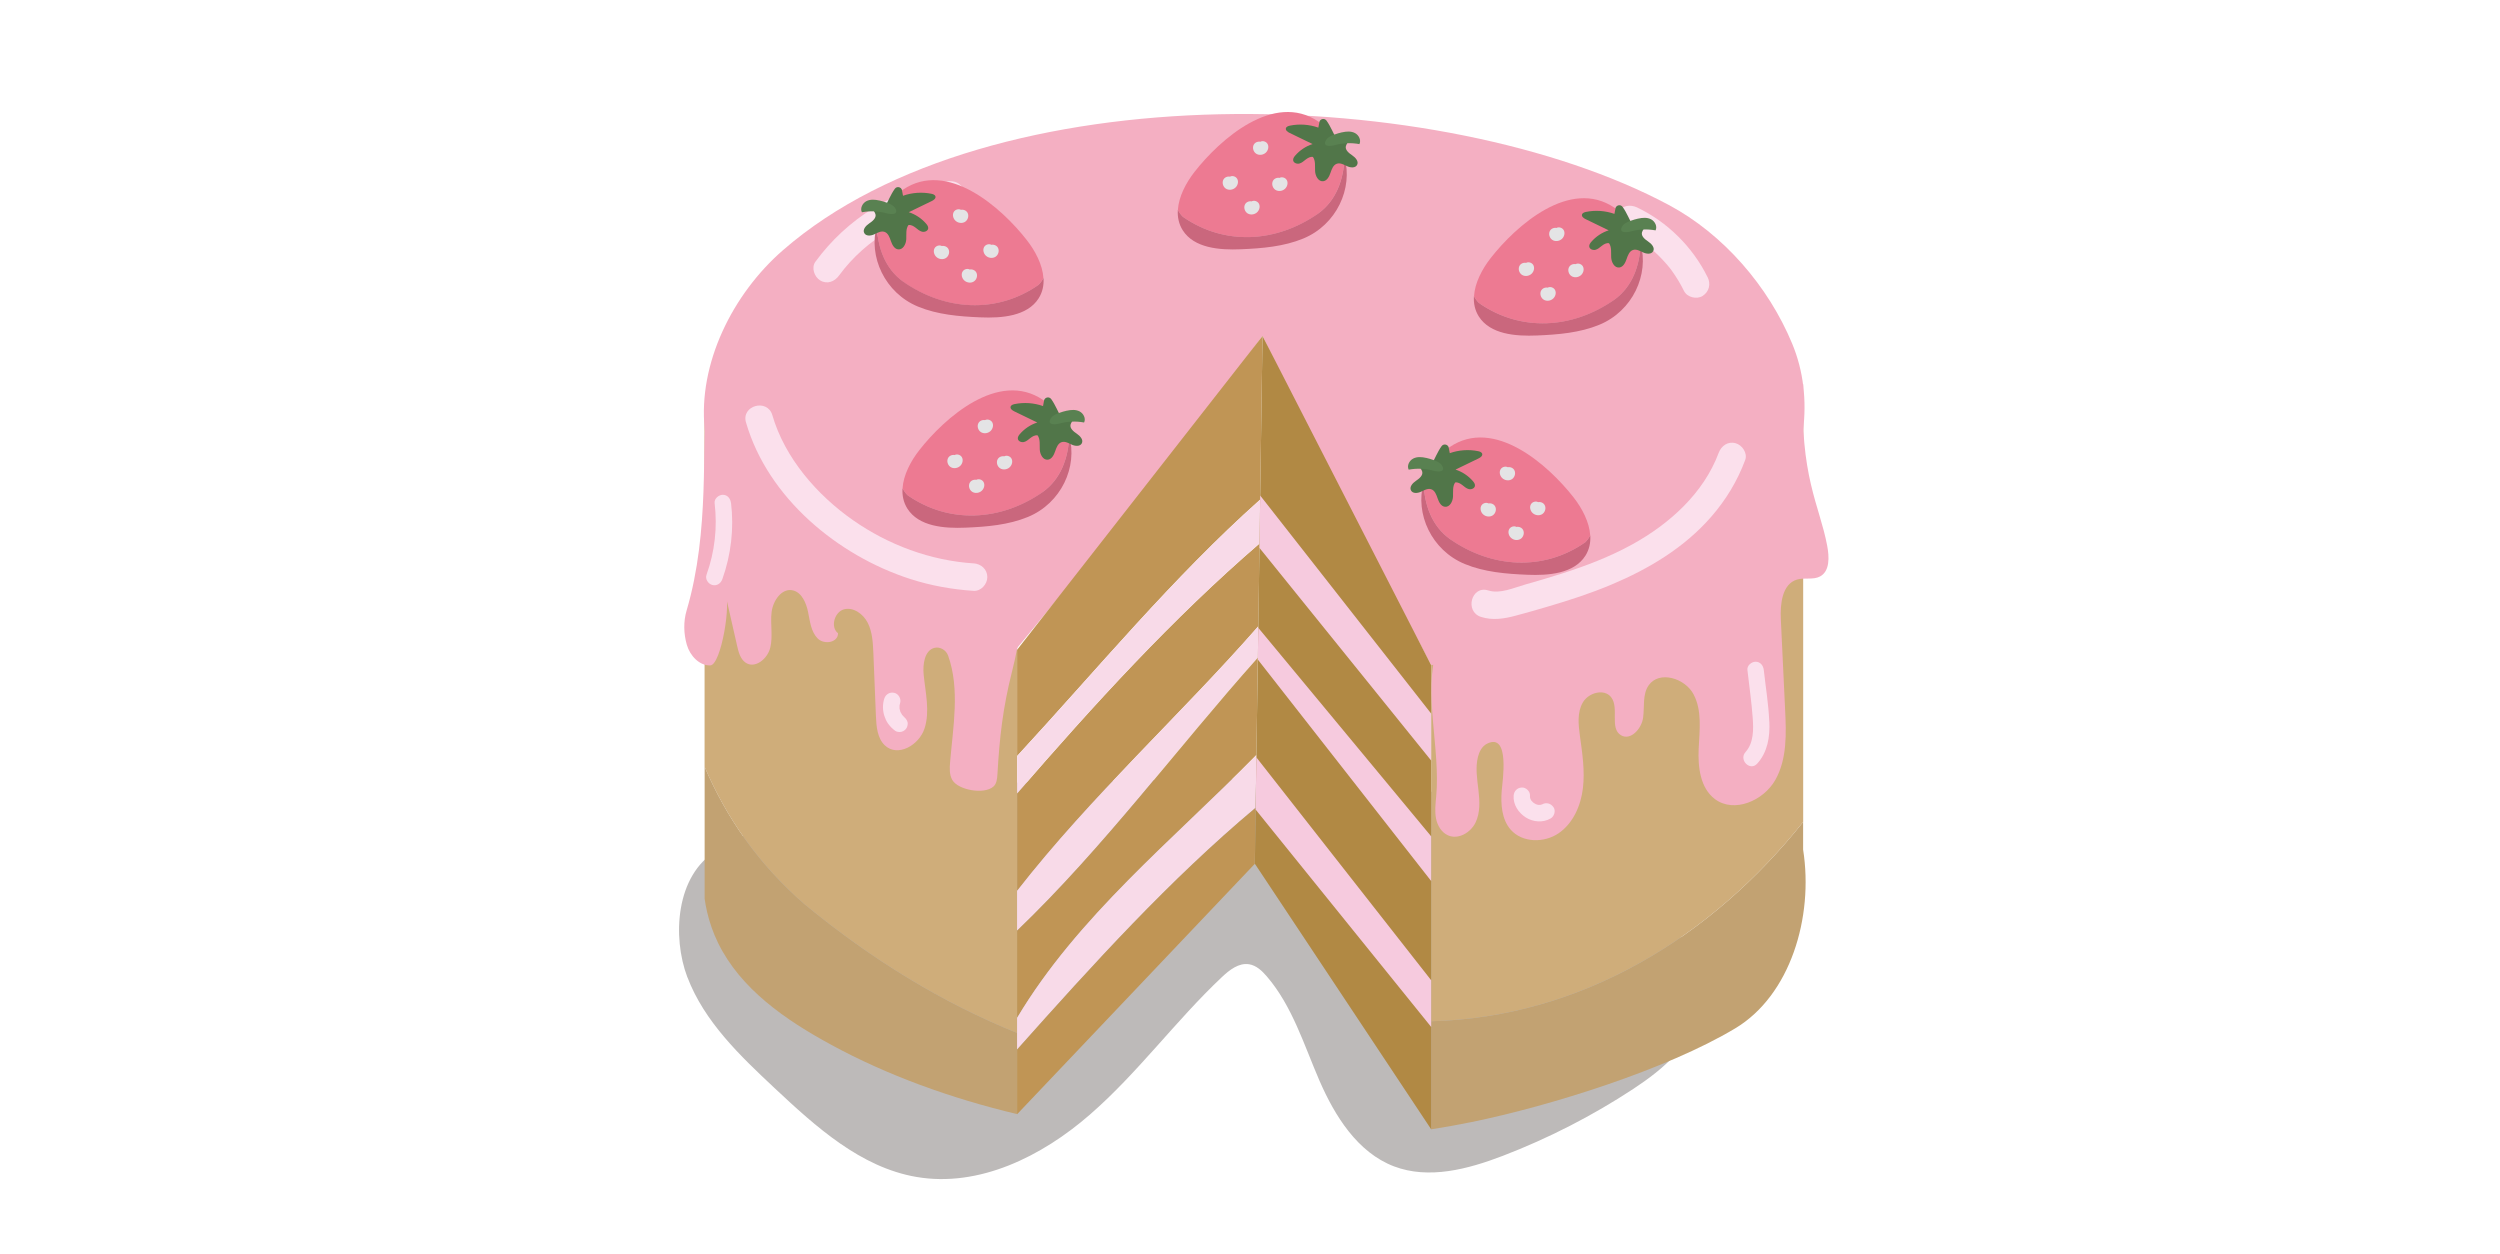 <svg fill="none" height="168" viewBox="0 0 335 168" width="335" xmlns="http://www.w3.org/2000/svg" xmlns:xlink="http://www.w3.org/1999/xlink"><clipPath id="a"><path d="m91 15h154v143h-154z"/></clipPath><path d="m0 0h335v168h-335z" fill="#fff"/><g clip-path="url(#a)"><path d="m92.112 130.944c2.263 5.951 7.044 10.521 11.686 14.864 5.543 5.194 11.538 10.622 19.01 11.903 8.373 1.437 16.802-2.749 23.224-8.342 6.43-5.584 11.491-12.583 17.688-18.425 1.018-.961 2.27-1.953 3.654-1.734.98.156 1.75.89 2.395 1.648 3.398 3.96 4.953 9.131 7.028 13.926 2.084 4.796 5.124 9.647 9.991 11.506 4.673 1.781 9.914.382 14.586-1.406 6.119-2.351 11.989-5.359 17.471-8.959 4.09-2.687 8.272-6.21 8.957-11.068.583-4.124-1.555-8.162-4.152-11.412-7.301-9.146-18.481-14.52-29.903-16.965-11.421-2.445-23.208-2.241-34.887-2.023-9.501.172-19.002.352-28.503.524-5.8.109-11.655.218-17.291 1.601-5.56 1.359-12.075 4.452-17.043 7.412-5.466 3.257-5.971 11.537-3.919 16.95z" fill="#231815" opacity=".3"/><path d="m107.887 121.235c8.942 7.349 18.326 13.114 28.403 17.191v-65.525l20.977-17.785-62.854-.281v47.911c2.885 6.749 7.146 13.005 13.467 18.489z" fill="#cfad7a"/><path d="m107.887 121.235c-6.329-5.483-10.581-11.74-13.466-18.488v17.683c.078.586.194 1.172.327 1.758.327 1.413.809 2.788 1.454 4.124 3.032 6.233 9.089 10.38 15.169 13.684 7.502 4.085 15.985 7.163 24.919 9.295v-10.873c-10.077-4.077-19.469-9.841-28.403-17.191z" fill="#c2a272"/><path d="m241.626 110.135v-54.636l-64.486-.289 14.64 18.73v62.908c20.184-.531 37.616-11.333 49.846-26.713z" fill="#cfad7a"/><path d="m241.626 110.135c-12.23 15.38-29.662 26.182-49.846 26.713v14.482c1.843-.289 3.646-.617 5.427-.977 10.52-2.156 26.101-7.029 35.322-12.559 7.347-4.406 10.52-14.841 9.089-23.941v-3.71z" fill="#c2a272"/><path d="m241.626 57.639c-.809 6.663-4.191 13.177-9.004 17.941-7.65 7.569-24.802 10.404-35.322 12.56-1.811.375-3.646.703-5.52.992l-13.871-26.049-8.731-18.066-13.358 18.066-19.523 23.745v.242c-8.902-2.14-17.354-5.21-24.833-9.279-6.08-3.304-12.145-7.444-15.177-13.685-1.034-2.124-1.633-4.358-1.858-6.631-.886-8.709 3.693-18.043 10.504-23.963 27.928-24.292 88.394-22.23 118.701-6.038 7.317 3.913 13.342 10.904 16.522 18.582 1.532 3.687 1.944 7.655 1.462 11.583z" fill="#f4afc2"/><path d="m168.859 66.957.319-21.933-32.888 42.053v14.231c10.69-11.583 20.883-23.948 32.561-34.352z" fill="#c09555"/><path d="m168.774 72.831c-11.71 10.091-22.144 21.55-32.477 33.485v13.067c9.914-12.731 21.965-23.619 32.321-35.461l.163-11.091z" fill="#c09555"/><path d="m168.548 88.117.062-4.202c-10.348 11.841-22.4 22.729-32.32 35.461v5.327c11.709-11.24 21.435-24.464 32.258-36.586z" fill="#f8dae8"/><path d="m168.362 101.177.186-13.052c-10.823 12.122-20.549 25.354-32.258 36.586v11.684c8.117-13.598 20.899-23.854 32.064-35.218z" fill="#c09555"/><path d="m168.253 108.237.101-7.06c-11.173 11.364-23.947 21.62-32.064 35.218v4.234c10.185-11.427 20.448-22.753 31.963-32.399z" fill="#f8dae8"/><path d="m136.29 140.637v8.67l31.854-33.555.109-7.507c-11.515 9.647-21.778 20.972-31.963 32.4z" fill="#c09555"/><path d="m168.774 72.831.085-5.874c-11.678 10.404-21.871 22.768-32.562 34.352v5.007c10.333-11.935 20.767-23.385 32.477-33.485z" fill="#f8dae8"/><path d="m191.78 89.14v62.19l-23.628-35.586.101-7.264v-.008l.101-6.983.194-13.107.062-4.257.156-10.709.101-7.014.311-21.378z" fill="#b18944"/><path d="m191.78 95.623v6.296l-23.014-28.502.101-7.014z" fill="#f6cade"/><path d="m191.78 112.073v5.99l-23.232-29.681.062-4.257z" fill="#f6cade"/><path d="m191.78 131.357v6.257l-23.527-29.134v-.008l.101-6.983z" fill="#f6cade"/><path d="m94.67 54.062c-.708 5.335.513 17.035-2.667 27.752-.435 1.468-.397 3.101.031 4.585.428 1.484 1.695 2.82 3.149 2.765s2.877-8.615 1.952-9.826c.544 2.406 1.096 4.804 1.641 7.209.187.828.428 1.742 1.104 2.226 1.252.898 2.962-.453 3.336-1.984.373-1.539-.008-3.179.178-4.757.187-1.578 1.392-3.273 2.862-2.921 1.174.281 1.78 1.671 2.029 2.913s.396 2.624 1.267 3.515 2.753.586 2.745-.687c-1.065-.812-.474-2.843.777-3.195 1.252-.351 2.597.594 3.211 1.812.615 1.226.685 2.656.747 4.03.116 2.812.225 5.616.342 8.428.054 1.414.187 2.992 1.19 3.945 1.71 1.632 4.602 0 5.333-2.281.731-2.281.117-4.772-.124-7.17-.14-1.429.124-3.273 1.446-3.609.731-.187 1.563.289 1.827 1.031 1.617 4.522.653 9.599.272 14.255-.07.828-.124 1.718.303 2.437.801 1.343 4.261 1.961 5.497.867.436-.383.498-1.031.537-1.609.288-5.077.731-8.912 1.951-13.786 1.027-4.093 1.991-9.092.016-13.06-2.092-4.202-6.531-6.342-10.31-8.912-4.75-3.226-8.871-7.53-13.956-10.115s-12.767-8.037-16.67-3.851z" fill="#f4afc2"/><path d="m192.565 86.844c-1.912 6.053.49 13.411-.116 19.909-.094.969-.203 1.953-.024 2.906s.731 1.89 1.618 2.281c1.36.601 3.008-.36 3.669-1.695.661-1.344.568-2.914.397-4.398s-.428-3.007-.055-4.452c.179-.695.545-1.398 1.182-1.726 3.149-1.609 2.092 5.085 1.998 6.233-.147 1.851-.015 3.89 1.206 5.28 1.555 1.765 4.486 1.796 6.422.469 1.936-1.328 2.97-3.687 3.25-6.03.28-2.344-.086-4.702-.405-7.038-.21-1.515-.373-3.163.405-4.476.777-1.312 2.892-1.875 3.802-.656 1.08 1.453-.257 4.14 1.298 5.069 1.275.765 2.752-.851 2.962-2.328s-.108-3.132.747-4.358c1.407-2.023 4.883-.969 6.025 1.218 1.151 2.187.793 4.811.677 7.28-.117 2.468.218 5.288 2.192 6.756 2.566 1.906 6.5.211 8.079-2.577 1.578-2.789 1.469-6.194 1.314-9.397-.195-4.046-.389-8.084-.576-12.13-.101-2.07.179-4.718 2.154-5.319 1.011-.305 2.193.078 3.118-.43 1.314-.726 1.22-2.617.941-4.101-1.027-5.491-3.725-9.271-3.212-21.659" fill="#f4afc2"/><g fill="#fbe0ec"><path d="m232.56 59.389c-1.026-.281-1.905.351-2.255 1.289-2.029 5.436-6.601 9.521-11.553 12.255-3.025 1.672-6.244 2.898-9.525 3.945-1.609.515-3.242.992-4.867 1.453-1.516.43-3.367 1.289-4.929.789-2.255-.726-3.219 2.828-.972 3.546 1.524.492 3.086.25 4.603-.156 1.469-.391 2.938-.812 4.392-1.242 2.862-.844 5.707-1.765 8.467-2.929 5.008-2.101 9.781-4.952 13.381-9.092 1.967-2.257 3.499-4.78 4.549-7.592.349-.929-.389-2.015-1.283-2.265z"/><path d="m130.466 75.495c-5.808-.383-11.414-2.468-16.18-5.803-4.812-3.366-9.128-8.334-10.791-14.059-.661-2.273-4.199-1.304-3.53.976 2.931 10.107 12.284 17.832 22.003 20.972 2.752.89 5.614 1.406 8.498 1.593.988.062 1.835-.89 1.835-1.843 0-1.054-.84-1.773-1.835-1.843z"/><path d="m228.812 37.136c-1.99-4.046-5.411-7.428-9.47-9.35-.863-.406-2.013-.273-2.503.664-.428.82-.264 2.078.661 2.515s1.819.953 2.667 1.539c.21.141.412.289.606.445.008 0 .016.008.023.016.016.016.024.016.039.031.109.086.21.172.319.258.381.32.754.664 1.112 1.015s.7.719 1.034 1.101c.163.187.326.383.482.578.023.023.039.047.054.07.063.086.133.172.195.266.614.851 1.158 1.757 1.625 2.703.427.867 1.718 1.172 2.503.664.879-.57 1.112-1.593.661-2.515z"/><path d="m129.152 25.591c-.288-1.062-1.267-1.421-2.255-1.289-7.067 1-13.427 5.022-17.633 10.771-.584.804-.133 2.054.66 2.515.933.547 1.921.141 2.504-.664 3.662-4.999 9.361-8.217 15.449-9.076.98-.141 1.516-1.39 1.283-2.265z"/><path d="m208.17 108.175c-.327-.508-.972-.703-1.501-.398-.015 0-.023.007-.039.015-.07.024-.147.039-.217.063-.102 0-.195.008-.296 0-.093-.024-.179-.047-.272-.078-.132-.063-.257-.141-.381-.227-.086-.078-.171-.164-.249-.25-.046-.07-.093-.148-.132-.226-.023-.071-.047-.149-.062-.219 0-.078-.016-.148 0-.227.039-.578-.537-1.132-1.096-1.101-.63.031-1.058.484-1.097 1.101-.085 1.196.653 2.289 1.625 2.906.995.633 2.294.734 3.328.141.498-.282.715-1.016.396-1.508z"/><path d="m237.085 96.709c-.101-2.32-.482-4.632-.739-6.936-.07-.594-.458-1.101-1.096-1.101-.544 0-1.166.508-1.096 1.101.241 2.132.552 4.265.707 6.405.117 1.546.148 3.366-.956 4.592-.949 1.047.599 2.617 1.555 1.562 1.4-1.546 1.726-3.592 1.633-5.615z"/><path d="m121.587 96.701c-.093-.289-.257-.476-.498-.656.047.039.094.078.148.109-.132-.109-.241-.234-.35-.359-.085-.125-.163-.258-.233-.398-.047-.141-.086-.289-.117-.437-.007-.141-.007-.281 0-.414.024-.117.047-.234.078-.344.179-.547-.21-1.234-.77-1.359-.606-.141-1.158.18-1.352.773-.241.734-.226 1.578.007 2.304.117.359.272.719.49 1.023.288.406.591.711.988 1.0.217.156.598.18.847.109.257-.07.529-.266.661-.508.132-.258.202-.57.109-.851z"/><path d="m97.951 67.403c-.07-.594-.459-1.101-1.096-1.101-.536 0-1.166.508-1.096 1.101.389 3.265.023 6.53-1.089 9.623-.202.562.225 1.211.77 1.359.614.172 1.151-.211 1.353-.773 1.166-3.249 1.578-6.78 1.166-10.209z"/></g><path d="m194.299 72.237c-2.395-1.718-3.429-4.53-3.545-7.569.505-1.812 1.648-3.507 3.522-4.772 5.955-4.03 13.186 2.413 16.568 6.733 1.151 1.468 2.138 3.335 2.247 5.132-.179.32-.396.633-.676.914-5.606 3.898-12.51 3.468-18.124-.43z" fill="#ed7a92"/><path d="m190.754 64.669c.109 3.038 1.143 5.85 3.545 7.569 5.606 3.898 12.51 4.335 18.124.43.28-.281.497-.586.676-.914.055.945-.124 1.867-.653 2.71-1.524 2.406-4.945 2.679-7.806 2.554-2.846-.117-5.738-.359-8.351-1.437-4.455-1.835-6.702-6.709-5.52-10.919z" fill="#ca677d"/><path d="m194.136 60.029.132.695c1.213-.43 2.55-.523 3.81-.266.217.047.474.133.536.351.07.281-.233.5-.497.625-1.027.5-2.053.992-3.079 1.492.902.289 1.71.828 2.332 1.546.156.18.303.398.272.633-.046.344-.482.515-.816.437s-.606-.336-.879-.547c-.272-.211-.614-.406-.956-.344-.373.531-.257 1.25-.288 1.898s-.435 1.429-1.08 1.359c-.521-.055-.809-.617-.98-1.117s-.373-1.078-.871-1.234c-.466-.148-.941.141-1.384.344-.443.203-1.08.258-1.314-.18-.256-.469.218-.992.661-1.289s.972-.719.84-1.234c-.07-.281-.334-.508-.327-.797.008-.344.428-.562.762-.484.265.062.537.297.731.476.529-.89.848-1.796 1.431-2.609.28-.383.878-.242.964.219z" fill="#517649"/><path d="m191.088 61.357c-.575-.133-1.205-.18-1.726.094s-.863.953-.599 1.484c1.089-.203 2.224-.164 3.289.133.809.219 1.734.156 1.127-.758-.342-.515-1.539-.828-2.099-.961z" fill="#598151"/><g fill="#e4e4e5"><path d="m201.701 62.779c.342-.32.964-.211 1.205.195.241.406.086.976-.303 1.234-.389.258-.949.187-1.291-.133-.319-.289-.451-.797-.241-1.172.21-.375.785-.508 1.089-.203"/><path d="m205.767 67.457c.342-.32.964-.211 1.205.195.241.406.086.976-.303 1.234-.389.258-.948.187-1.29-.133-.319-.289-.451-.797-.242-1.172.21-.375.786-.508 1.089-.203"/><path d="m199.127 67.629c.342-.32.964-.211 1.205.195.242.406.086.976-.303 1.234-.388.258-.948.187-1.29-.133-.319-.289-.451-.797-.241-1.172.21-.375.785-.508 1.088-.203"/><path d="m202.867 70.777c.342-.32.964-.211 1.205.195.241.406.086.976-.303 1.234-.389.258-.948.187-1.291-.133-.318-.289-.451-.797-.241-1.172.21-.375.786-.508 1.089-.203"/></g><path d="m216.31 40.174c2.395-1.718 3.429-4.53 3.546-7.569-.506-1.812-1.649-3.507-3.522-4.772-5.956-4.03-13.187 2.414-16.569 6.733-1.151 1.468-2.138 3.335-2.247 5.132.179.32.396.633.676.914 5.606 3.898 12.51 3.468 18.124-.43z" fill="#ed7a92"/><path d="m219.848 32.606c-.109 3.038-1.143 5.85-3.546 7.569-5.605 3.898-12.51 4.335-18.123.43-.28-.281-.498-.586-.677-.914-.054.945.125 1.867.653 2.71 1.524 2.406 4.945 2.679 7.807 2.554 2.845-.117 5.738-.359 8.35-1.437 4.455-1.835 6.702-6.71 5.52-10.919z" fill="#ca677d"/><path d="m216.466 27.966-.133.695c-1.212-.43-2.55-.523-3.809-.266-.218.047-.475.133-.537.351-.07.281.234.5.498.625 1.026.5 2.052.992 3.079 1.492-.902.289-1.711.828-2.333 1.547-.155.18-.303.398-.272.633.047.344.482.515.817.437.334-.078.606-.336.878-.547s.614-.406.956-.344c.374.531.257 1.25.288 1.898s.435 1.429 1.081 1.359c.521-.055.808-.617.979-1.117.172-.5.374-1.078.871-1.234.467-.148.941.141 1.384.344.443.203 1.081.258 1.314-.18.257-.469-.217-.992-.661-1.289-.443-.297-.972-.719-.839-1.234.07-.281.334-.508.326-.797-.008-.344-.427-.562-.762-.484-.264.062-.536.297-.731.476-.528-.89-.847-1.796-1.43-2.609-.28-.383-.879-.242-.964.219z" fill="#517649"/><path d="m219.521 29.294c.576-.133 1.205-.18 1.726.094s.863.953.599 1.484c-1.088-.203-2.224-.164-3.289.133-.808.219-1.734.156-1.127-.758.342-.515 1.539-.828 2.099-.961z" fill="#598151"/><path d="m208.908 30.715c-.342-.32-.964-.211-1.205.195-.241.406-.085.976.303 1.234.389.258.949.188 1.291-.133.319-.289.451-.797.241-1.172s-.785-.508-1.088-.203" fill="#e4e4e5"/><path d="m204.834 35.394c-.342-.32-.964-.211-1.205.195-.241.406-.085.976.303 1.234.389.258.949.188 1.291-.133.319-.289.451-.797.241-1.172-.21-.375-.785-.508-1.088-.203" fill="#e4e4e5"/><path d="m211.474 35.566c-.342-.32-.964-.211-1.205.195-.241.406-.086.976.303 1.234.389.258.949.188 1.291-.133.319-.289.451-.797.241-1.172s-.785-.508-1.089-.203" fill="#e4e4e5"/><path d="m207.734 38.714c-.342-.32-.964-.211-1.205.195-.241.406-.085.976.303 1.234.389.258.949.188 1.291-.133.319-.289.451-.797.241-1.172s-.785-.508-1.088-.203" fill="#e4e4e5"/><path d="m121.027 37.753c-2.395-1.718-3.429-4.53-3.545-7.569.505-1.812 1.648-3.507 3.522-4.772 5.956-4.03 13.186 2.413 16.568 6.733 1.151 1.468 2.139 3.335 2.247 5.132-.178.32-.396.633-.676.914-5.606 3.898-12.51 3.468-18.124-.43z" fill="#ed7a92"/><path d="m117.49 30.177c.108 3.038 1.142 5.85 3.545 7.569 5.606 3.898 12.51 4.335 18.124.43.279-.281.497-.586.676-.914.054.945-.124 1.867-.653 2.71-1.524 2.406-4.945 2.679-7.806 2.554-2.846-.117-5.738-.359-8.351-1.437-4.455-1.835-6.702-6.71-5.52-10.919z" fill="#ca677d"/><path d="m120.872 25.537.132.695c1.213-.43 2.55-.523 3.81-.266.217.047.474.133.536.351.07.281-.233.5-.498.625-1.026.5-2.052.992-3.078 1.492.901.289 1.71.828 2.332 1.547.156.18.303.398.272.633-.046.344-.482.515-.816.437-.335-.078-.607-.336-.879-.547s-.614-.406-.956-.344c-.373.531-.257 1.25-.288 1.898s-.435 1.429-1.081 1.359c-.52-.055-.808-.617-.979-1.117s-.373-1.078-.871-1.234c-.466-.148-.941.141-1.384.344-.443.203-1.081.258-1.314-.18-.256-.469.218-.992.661-1.289s.972-.719.84-1.234c-.07-.281-.335-.508-.327-.797.008-.344.428-.562.762-.484.264.062.537.297.731.476.529-.89.847-1.796 1.431-2.609.279-.383.878-.242.964.219z" fill="#517649"/><path d="m117.816 26.865c-.575-.133-1.205-.18-1.726.094s-.863.953-.599 1.484c1.089-.203 2.224-.164 3.289.133.809.219 1.734.156 1.128-.758-.343-.515-1.54-.828-2.1-.961z" fill="#598151"/><path d="m128.429 28.286c.342-.32.964-.211 1.205.195.241.406.086.976-.303 1.234-.389.258-.949.188-1.291-.133-.319-.289-.451-.797-.241-1.172s.786-.508 1.089-.203" fill="#e4e4e5"/><path d="m132.503 32.973c.342-.32.964-.211 1.205.195.241.406.086.976-.303 1.234-.389.258-.949.187-1.291-.133-.318-.289-.451-.797-.241-1.172.21-.375.786-.508 1.089-.203" fill="#e4e4e5"/><path d="m125.863 33.137c.342-.32.964-.211 1.205.195.241.406.086.976-.303 1.234-.389.258-.948.188-1.29-.133-.319-.289-.451-.797-.242-1.172.21-.375.786-.508 1.089-.203" fill="#e4e4e5"/><path d="m129.603 36.284c.342-.32.964-.211 1.205.195.241.406.086.976-.303 1.234-.389.258-.949.188-1.291-.133-.319-.289-.451-.797-.241-1.172s.786-.508 1.089-.203" fill="#e4e4e5"/><path d="m176.626 28.622c2.395-1.718 3.429-4.53 3.546-7.569-.505-1.812-1.648-3.507-3.522-4.772-5.956-4.03-13.187 2.413-16.569 6.733-1.15 1.468-2.138 3.335-2.247 5.132.179.32.397.633.677.914 5.605 3.897 12.51 3.468 18.123-.43z" fill="#ed7a92"/><path d="m180.172 21.053c-.109 3.038-1.143 5.85-3.546 7.569-5.605 3.898-12.51 4.335-18.123.43-.28-.281-.498-.586-.677-.914-.054.945.125 1.867.654 2.71 1.523 2.406 4.944 2.679 7.806 2.554 2.845-.117 5.738-.359 8.35-1.437 4.455-1.835 6.702-6.709 5.52-10.919z" fill="#ca677d"/><path d="m176.79 16.406-.132.695c-1.213-.43-2.551-.523-3.81-.266-.218.047-.475.133-.537.351-.07.281.234.5.498.625 1.026.5 2.053.992 3.079 1.492-.902.289-1.711.828-2.333 1.546-.155.18-.303.398-.272.633.047.344.482.515.817.437.334-.078.606-.336.878-.547s.614-.406.956-.344c.374.531.257 1.25.288 1.898s.436 1.429 1.081 1.359c.521-.055.808-.617.98-1.117.171-.5.373-1.078.87-1.234.467-.148.941.141 1.384.344s1.081.258 1.314-.18c.257-.469-.217-.992-.661-1.289-.443-.297-.972-.719-.839-1.234.07-.281.334-.508.326-.797-.008-.344-.427-.562-.762-.484-.264.062-.536.297-.731.476-.528-.89-.847-1.796-1.43-2.609-.28-.383-.879-.242-.964.219z" fill="#517649"/><path d="m179.838 17.734c.575-.133 1.205-.18 1.726.094s.863.953.598 1.484c-1.088-.203-2.223-.164-3.289.133-.808.219-1.733.156-1.127-.758.342-.515 1.539-.828 2.099-.961z" fill="#598151"/><path d="m169.225 19.163c-.342-.32-.964-.211-1.206.195-.241.406-.085.976.304 1.234.388.258.948.187 1.29-.133.319-.289.451-.797.241-1.172s-.785-.508-1.088-.203" fill="#e4e4e5"/><path d="m165.158 23.842c-.342-.32-.964-.211-1.205.195s-.085.976.303 1.234c.389.258.949.188 1.291-.133.319-.289.451-.797.241-1.172s-.785-.508-1.088-.203" fill="#e4e4e5"/><path d="m171.798 24.006c-.342-.32-.964-.211-1.205.195-.241.406-.085.976.303 1.234.389.258.949.187 1.291-.133.319-.289.451-.797.241-1.172-.21-.375-.785-.508-1.089-.203" fill="#e4e4e5"/><path d="m168.058 27.154c-.342-.32-.964-.211-1.205.195-.241.406-.085.976.303 1.234.389.258.949.187 1.291-.133.319-.289.451-.797.241-1.172-.21-.375-.785-.508-1.088-.203" fill="#e4e4e5"/><path d="m139.734 65.927c2.395-1.718 3.429-4.53 3.545-7.569-.505-1.812-1.648-3.507-3.522-4.772-5.955-4.03-13.186 2.414-16.568 6.733-1.151 1.468-2.138 3.335-2.247 5.132.178.32.396.633.676.914 5.606 3.898 12.51 3.468 18.124-.43z" fill="#ed7a92"/><path d="m143.279 58.358c-.109 3.038-1.143 5.85-3.545 7.569-5.606 3.898-12.51 4.335-18.124.43-.28-.281-.497-.586-.676-.914-.055.945.124 1.867.653 2.71 1.524 2.406 4.945 2.679 7.806 2.554 2.846-.117 5.738-.359 8.351-1.437 4.455-1.835 6.702-6.71 5.52-10.919z" fill="#ca677d"/><path d="m139.897 53.718-.132.695c-1.213-.43-2.55-.523-3.81-.266-.217.047-.474.133-.536.351-.07.281.233.5.497.625 1.027.5 2.053.992 3.079 1.492-.902.289-1.71.828-2.332 1.547-.156.18-.303.398-.272.633.046.344.482.515.816.437s.606-.336.879-.547c.272-.211.614-.406.956-.344.373.531.257 1.25.288 1.898s.435 1.429 1.08 1.359c.521-.055.809-.617.98-1.117s.373-1.078.871-1.234c.466-.148.941.141 1.384.344.443.203 1.08.258 1.314-.18.256-.469-.218-.992-.661-1.289s-.972-.719-.84-1.234c.07-.281.334-.508.327-.797-.008-.344-.428-.562-.762-.484-.265.062-.537.297-.731.476-.529-.89-.848-1.796-1.431-2.609-.28-.383-.878-.242-.964.219z" fill="#517649"/><path d="m142.945 55.038c.575-.133 1.205-.18 1.726.094.521.273.863.953.599 1.484-1.089-.203-2.224-.164-3.289.133-.809.219-1.734.156-1.127-.758.342-.515 1.539-.828 2.099-.961z" fill="#598151"/><path d="m132.332 56.468c-.342-.32-.964-.211-1.205.195-.241.406-.086.976.303 1.234.389.258.949.188 1.291-.133.319-.289.451-.797.241-1.172s-.785-.508-1.089-.203" fill="#e4e4e5"/><path d="m128.266 61.146c-.342-.32-.964-.211-1.205.195-.241.406-.086.976.303 1.234.389.258.948.188 1.291-.133.318-.289.45-.797.241-1.172-.21-.375-.786-.508-1.089-.203" fill="#e4e4e5"/><path d="m134.906 61.318c-.342-.32-.964-.211-1.205.195s-.086.976.303 1.234c.389.258.948.188 1.29-.133.319-.289.451-.797.241-1.172-.209-.375-.785-.508-1.088-.203" fill="#e4e4e5"/><path d="m131.166 64.466c-.342-.32-.964-.211-1.205.195-.241.406-.086.976.303 1.234.389.258.948.188 1.291-.133.318-.289.451-.797.241-1.172s-.786-.508-1.089-.203" fill="#e4e4e5"/></g></svg>